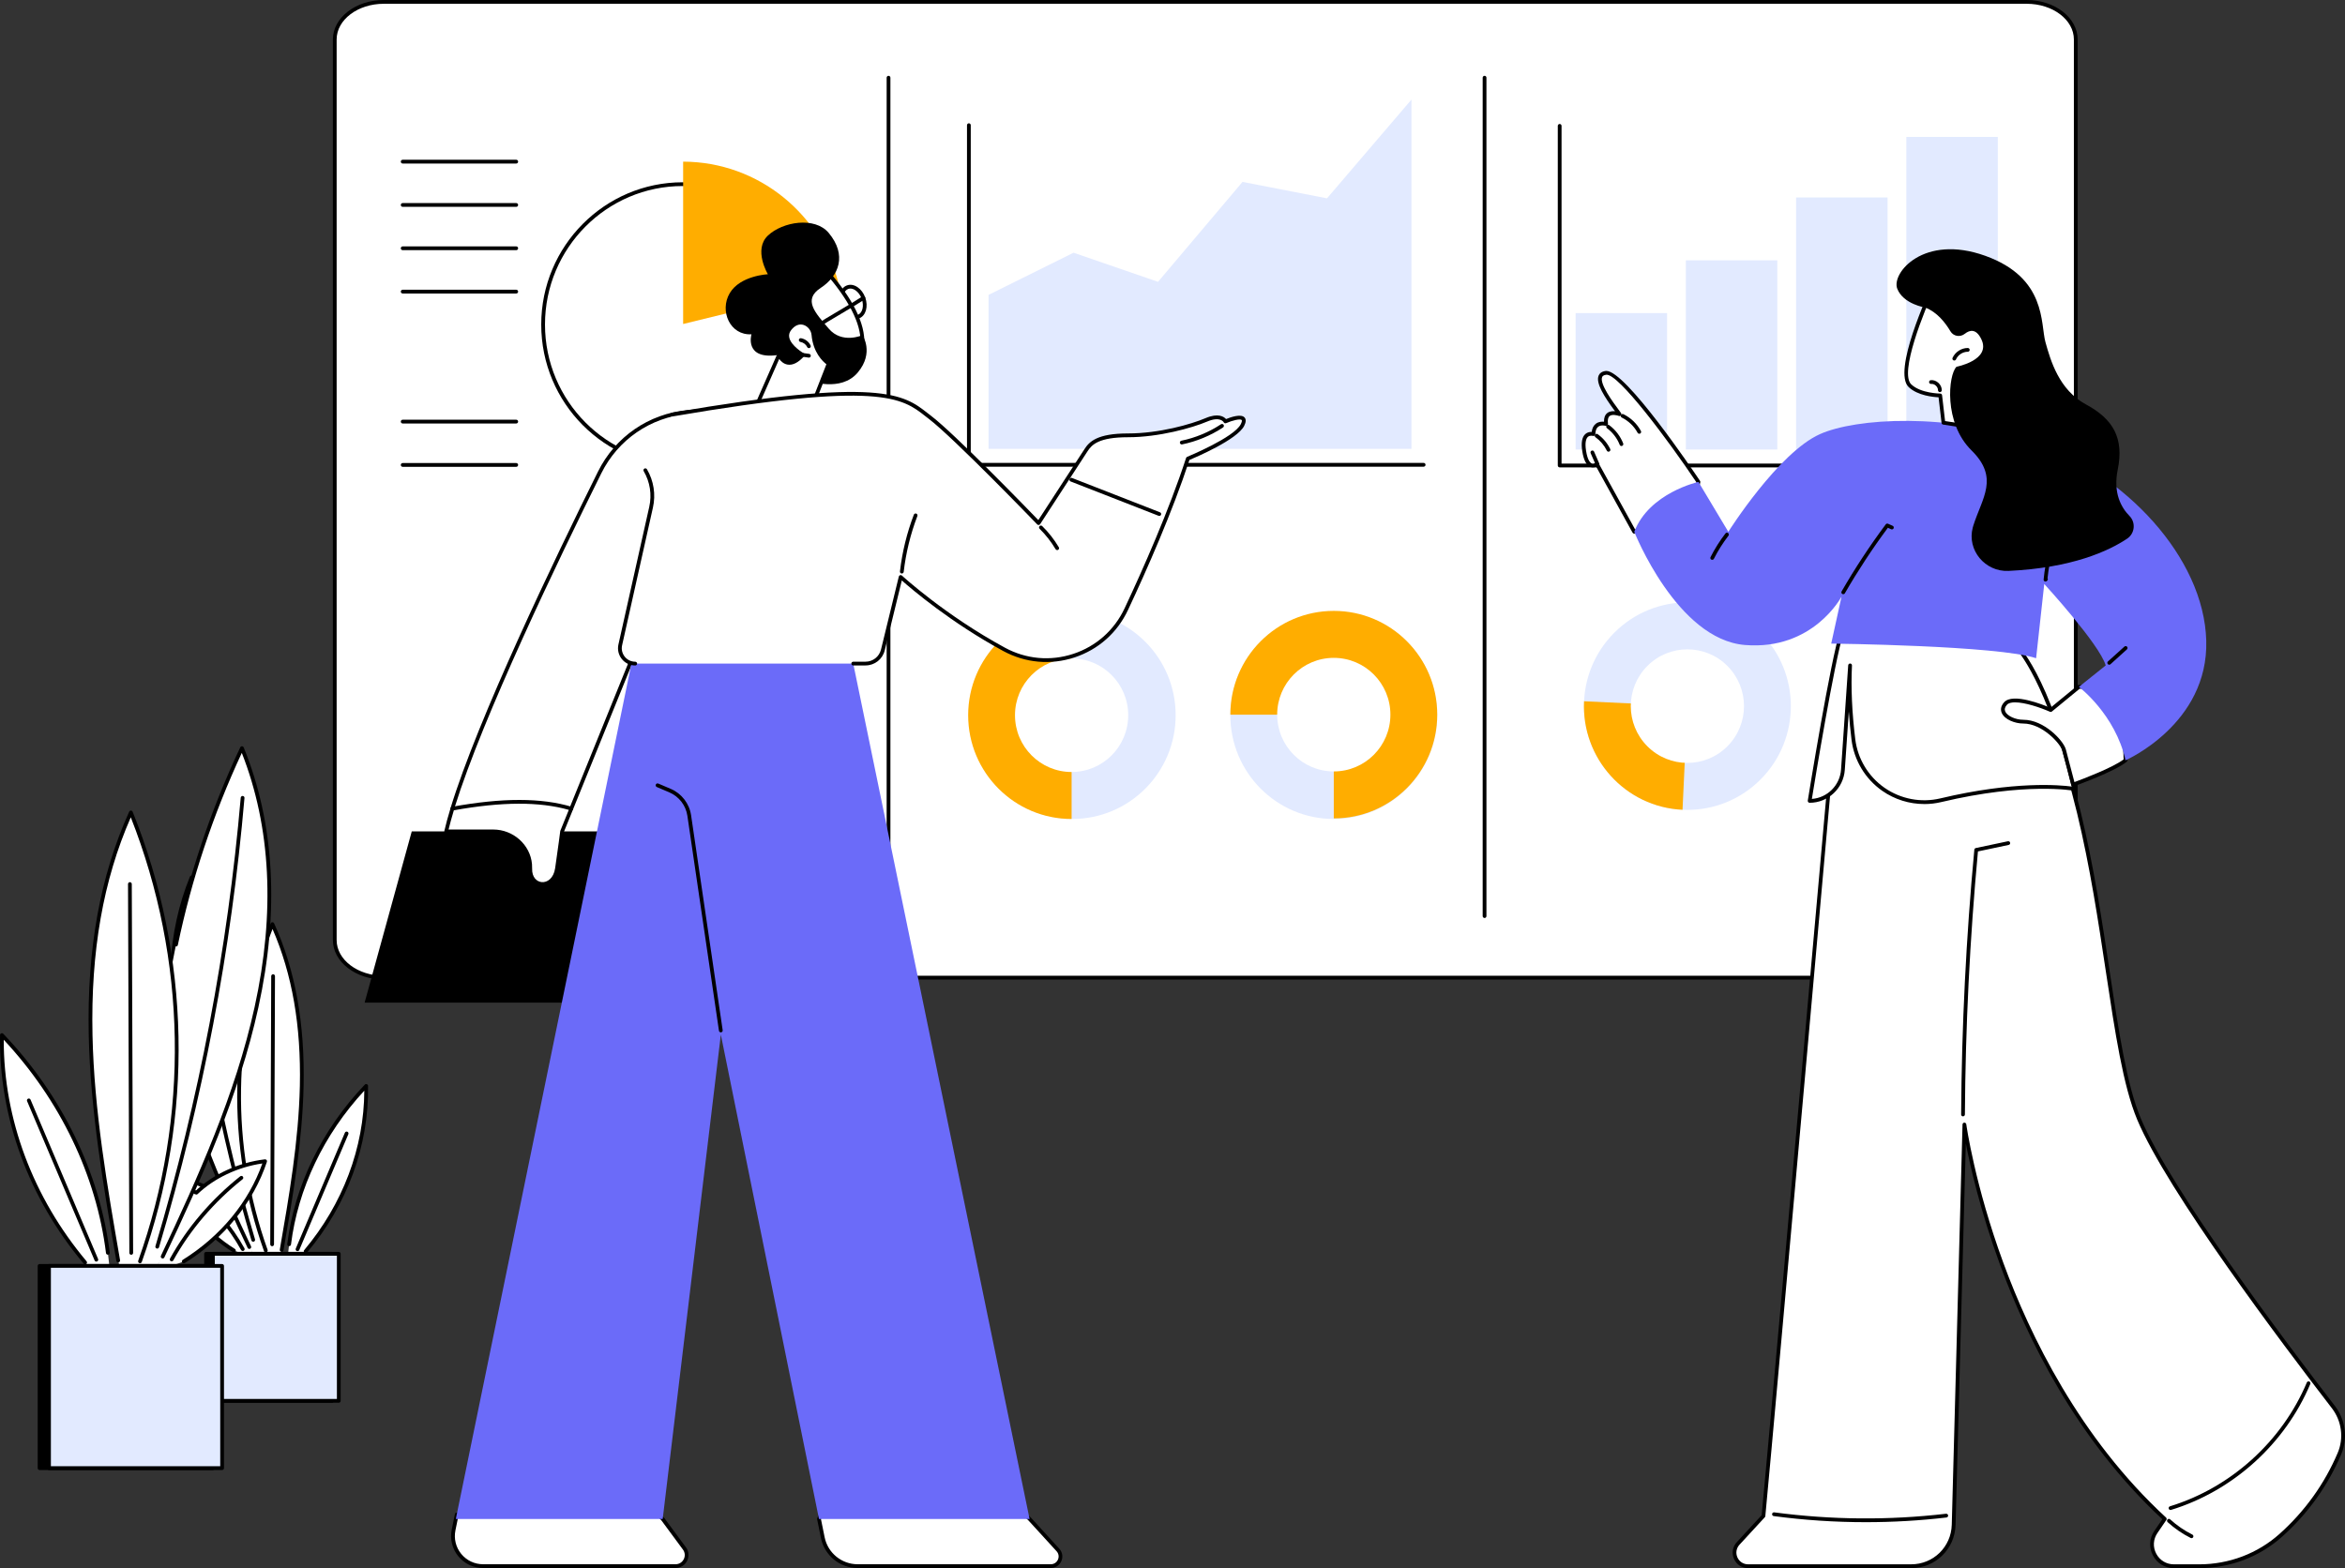 <svg xmlns="http://www.w3.org/2000/svg" width="456" height="305" viewBox="0 0 456 305" fill="none"><rect x="0" y="0" width="456" height="305" fill="#333333" stroke="none"/><g clip-path="url(#clip0_2354_784)"><path d="M74.637 190.153C69.368 190.153 65.098 186.881 65.098 182.842V7.677C65.098 3.639 69.368 0.367 74.637 0.367H394.109C399.378 0.367 403.648 3.639 403.648 7.677V181.859C403.648 186.441 398.803 190.153 392.826 190.153H74.637Z" fill="white"></path><path d="M392.824 190.52H74.635C69.173 190.52 64.731 187.075 64.731 182.842V7.677C64.731 3.444 69.173 0 74.635 0H394.107C399.57 0 404.012 3.444 404.012 7.677V181.859C404.012 186.635 398.992 190.52 392.824 190.52ZM74.635 0.734C69.575 0.734 65.462 3.848 65.462 7.677V182.842C65.462 186.672 69.579 189.786 74.635 189.786H392.824C398.59 189.786 403.281 186.232 403.281 181.859V7.677C403.281 3.848 399.164 0.734 394.107 0.734H74.635Z" fill="black"></path><path d="M288.682 178.543C288.481 178.543 288.316 178.378 288.316 178.176V15.109C288.316 14.907 288.481 14.742 288.682 14.742C288.883 14.742 289.048 14.907 289.048 15.109V178.18C289.048 178.382 288.883 178.547 288.682 178.547V178.543Z" fill="black"></path><path d="M172.78 178.543C172.579 178.543 172.414 178.378 172.414 178.176V15.109C172.414 14.907 172.579 14.742 172.78 14.742C172.981 14.742 173.145 14.907 173.145 15.109V178.18C173.145 178.382 172.981 178.547 172.78 178.547V178.543Z" fill="black"></path><path d="M132.757 90.425C147.75 90.425 159.905 78.2 159.905 63.12C159.905 48.04 147.75 35.815 132.757 35.815C117.764 35.815 105.609 48.04 105.609 63.12C105.609 78.2 117.764 90.425 132.757 90.425Z" fill="white"></path><path d="M132.759 90.796C117.586 90.796 105.246 78.383 105.246 63.124C105.246 47.865 117.59 35.452 132.759 35.452C147.929 35.452 160.273 47.865 160.273 63.124C160.273 78.383 147.929 90.796 132.759 90.796ZM132.759 36.182C117.992 36.182 105.977 48.268 105.977 63.12C105.977 77.972 117.992 90.058 132.759 90.058C147.527 90.058 159.541 77.972 159.541 63.12C159.541 48.268 147.527 36.182 132.759 36.182Z" fill="black"></path><path d="M163.176 55.63C159.929 41.787 147.582 31.479 132.84 31.439V63.017C132.84 63.017 158.119 56.807 163.176 55.634V55.63Z" fill="#FFAD00"></path><path d="M100.387 31.806H78.303C78.102 31.806 77.938 31.641 77.938 31.439C77.938 31.237 78.102 31.072 78.303 31.072H100.387C100.588 31.072 100.752 31.237 100.752 31.439C100.752 31.641 100.588 31.806 100.387 31.806Z" fill="black"></path><path d="M100.387 40.231H78.303C78.102 40.231 77.938 40.066 77.938 39.865C77.938 39.663 78.102 39.498 78.303 39.498H100.387C100.588 39.498 100.752 39.663 100.752 39.865C100.752 40.066 100.588 40.231 100.387 40.231Z" fill="black"></path><path d="M100.387 48.657H78.303C78.102 48.657 77.938 48.492 77.938 48.29C77.938 48.088 78.102 47.923 78.303 47.923H100.387C100.588 47.923 100.752 48.088 100.752 48.29C100.752 48.492 100.588 48.657 100.387 48.657Z" fill="black"></path><path d="M100.387 57.086H78.303C78.102 57.086 77.938 56.921 77.938 56.719C77.938 56.518 78.102 56.353 78.303 56.353H100.387C100.588 56.353 100.752 56.518 100.752 56.719C100.752 56.921 100.588 57.086 100.387 57.086Z" fill="black"></path><path d="M100.387 82.367H78.303C78.102 82.367 77.938 82.201 77.938 82C77.938 81.798 78.102 81.633 78.303 81.633H100.387C100.588 81.633 100.752 81.798 100.752 82C100.752 82.201 100.588 82.367 100.387 82.367Z" fill="black"></path><path d="M100.387 90.796H78.303C78.102 90.796 77.938 90.631 77.938 90.429C77.938 90.227 78.102 90.062 78.303 90.062H100.387C100.588 90.062 100.752 90.227 100.752 90.429C100.752 90.631 100.588 90.796 100.387 90.796Z" fill="black"></path><path d="M342.35 151.609C350.206 143.728 350.206 130.949 342.35 123.068C334.494 115.186 321.756 115.186 313.9 123.068C306.044 130.949 306.044 143.728 313.9 151.609C321.756 159.491 334.494 159.491 342.35 151.609Z" fill="#E2EAFF"></path><path d="M308.027 136.394C307.504 147.526 316.078 156.979 327.178 157.5L328.121 137.34L308.027 136.394Z" fill="#FFAD00"></path><path d="M335.908 145.148C340.207 140.835 340.207 133.842 335.908 129.529C331.609 125.216 324.638 125.216 320.339 129.529C316.04 133.842 316.04 140.835 320.339 145.148C324.638 149.461 331.609 149.461 335.908 145.148Z" fill="white"></path><path d="M259.363 159.29C270.473 159.29 279.479 150.254 279.479 139.108C279.479 127.962 270.473 118.926 259.363 118.926C248.253 118.926 239.246 127.962 239.246 139.108C239.246 150.254 248.253 159.29 259.363 159.29Z" fill="#E2EAFF"></path><path d="M279.48 138.998C279.48 150.145 270.474 159.18 259.363 159.18V138.998H239.25C239.25 127.851 248.252 118.816 259.363 118.816C270.474 118.816 279.48 127.854 279.48 138.998Z" fill="#FFAD00"></path><path d="M259.364 150.042C265.445 150.042 270.373 145.098 270.373 138.998C270.373 132.898 265.445 127.953 259.364 127.953C253.284 127.953 248.355 132.898 248.355 138.998C248.355 145.098 253.284 150.042 259.364 150.042Z" fill="white"></path><path d="M208.496 159.29C219.606 159.29 228.612 150.254 228.612 139.108C228.612 127.962 219.606 118.926 208.496 118.926C197.385 118.926 188.379 127.962 188.379 139.108C188.379 150.254 197.385 159.29 208.496 159.29Z" fill="#E2EAFF"></path><path d="M208.382 118.926V159.29C197.271 159.29 188.266 150.251 188.266 139.108C188.266 127.964 197.275 118.926 208.382 118.926Z" fill="#FFAD00"></path><path d="M208.38 150.152C214.46 150.152 219.389 145.208 219.389 139.108C219.389 133.008 214.46 128.063 208.38 128.063C202.3 128.063 197.371 133.008 197.371 139.108C197.371 145.208 202.3 150.152 208.38 150.152Z" fill="white"></path><path d="M192.23 87.296V57.354L208.757 49.152L225.184 54.816L241.615 35.379L258.043 38.577L274.47 19.364V87.296H192.23Z" fill="#E2EAFF"></path><path d="M276.838 90.77H188.405C188.204 90.77 188.039 90.605 188.039 90.403V24.349C188.039 24.147 188.204 23.982 188.405 23.982C188.606 23.982 188.77 24.147 188.77 24.349V90.033H276.838C277.039 90.033 277.204 90.198 277.204 90.4C277.204 90.601 277.039 90.766 276.838 90.766V90.77Z" fill="black"></path><path d="M391.721 90.902H303.287C303.086 90.902 302.922 90.737 302.922 90.535V24.481C302.922 24.279 303.086 24.114 303.287 24.114C303.489 24.114 303.653 24.279 303.653 24.481V90.165H391.721C391.922 90.165 392.087 90.33 392.087 90.532C392.087 90.733 391.922 90.898 391.721 90.898V90.902Z" fill="black"></path><path d="M324.174 60.897H306.387V87.428H324.174V60.897Z" fill="#E2EAFF"></path><path d="M345.612 50.634H327.824V87.428H345.612V50.634Z" fill="#E2EAFF"></path><path d="M367.049 38.408H349.262V87.428H367.049V38.408Z" fill="#E2EAFF"></path><path d="M388.487 26.634H370.699V87.428H388.487V26.634Z" fill="#E2EAFF"></path><path d="M45.491 243.23C39.992 239.8 35.868 234.72 33.992 229.056C37.692 229.5 41.199 231.103 43.718 233.509L44.709 234.375L49.25 243.864H47.209L45.495 243.226L45.491 243.23Z" fill="white"></path><path d="M45.49 243.597C45.424 243.597 45.358 243.578 45.296 243.542C39.695 240.05 35.556 234.947 33.64 229.174C33.6 229.056 33.625 228.924 33.702 228.825C33.783 228.726 33.903 228.678 34.028 228.693C37.782 229.144 41.402 230.802 43.962 233.245C44.108 233.385 44.115 233.616 43.976 233.762C43.837 233.909 43.607 233.913 43.461 233.773C41.146 231.562 37.918 230.025 34.528 229.496C36.466 234.878 40.408 239.624 45.68 242.914C45.852 243.021 45.903 243.248 45.797 243.42C45.727 243.53 45.607 243.593 45.486 243.593L45.49 243.597Z" fill="black"></path><path d="M47.207 243.321C47.079 243.321 46.955 243.252 46.885 243.131C44.523 238.85 41.145 234.892 37.119 231.69C36.962 231.565 36.933 231.334 37.061 231.176C37.185 231.019 37.415 230.989 37.576 231.118C41.678 234.379 45.123 238.414 47.529 242.779C47.627 242.955 47.561 243.178 47.386 243.277C47.331 243.307 47.269 243.325 47.21 243.325L47.207 243.321Z" fill="black"></path><path d="M37.269 170.642C41.48 179.585 44.61 188.917 46.592 198.432L47.17 201.381L46.852 204.488C46.519 208.222 46.362 212.513 46.588 217.249C46.797 221.584 47.29 225.513 47.897 228.957C49.276 233.927 52.032 243.868 52.032 243.868H49.243L48.479 242.547C43.067 231.099 37.883 219.479 35.217 207.316C32.552 195.152 32.519 182.318 37.269 170.65V170.642Z" fill="white"></path><path d="M48.478 242.911C48.339 242.911 48.211 242.834 48.149 242.701C42.913 231.62 37.571 219.769 34.862 207.393C31.857 193.674 32.555 181.265 36.931 170.507C36.986 170.371 37.114 170.283 37.261 170.279C37.403 170.279 37.538 170.356 37.601 170.488C41.82 179.449 44.964 188.825 46.95 198.358C46.99 198.556 46.865 198.751 46.668 198.791C46.471 198.831 46.277 198.707 46.237 198.509C44.321 189.305 41.312 180.245 37.297 171.57C33.257 182.006 32.679 194.001 35.579 207.235C38.273 219.538 43.593 231.345 48.811 242.39C48.898 242.573 48.818 242.793 48.639 242.878C48.588 242.903 48.536 242.914 48.482 242.914L48.478 242.911Z" fill="black"></path><path d="M49.241 241.513C49.084 241.513 48.938 241.41 48.89 241.253C42.722 220.48 38.656 199.099 36.806 177.7C36.788 177.498 36.938 177.322 37.139 177.304C37.344 177.285 37.516 177.436 37.534 177.637C39.38 198.985 43.435 220.319 49.588 241.044C49.647 241.238 49.537 241.443 49.343 241.498C49.311 241.509 49.274 241.513 49.237 241.513H49.241Z" fill="black"></path><path d="M56.22 242.008C57.613 230.762 62.893 219.908 71.2 211.218C71.39 222.667 67.189 234.14 59.434 243.38L59.072 243.864H56.016L56.224 242.008H56.22Z" fill="white"></path><path d="M59.431 243.747C59.346 243.747 59.262 243.718 59.197 243.659C59.043 243.527 59.021 243.296 59.153 243.142C66.666 234.192 70.798 223.217 70.842 212.135C62.977 220.623 57.928 231.213 56.586 242.052C56.56 242.254 56.381 242.397 56.176 242.371C55.975 242.346 55.833 242.162 55.858 241.961C57.255 230.681 62.608 219.673 70.937 210.962C71.039 210.855 71.196 210.819 71.335 210.874C71.474 210.929 71.566 211.061 71.566 211.207C71.756 222.773 67.547 234.28 59.712 243.611C59.639 243.696 59.537 243.743 59.431 243.743V243.747Z" fill="black"></path><path d="M57.855 243.351C57.807 243.351 57.76 243.34 57.712 243.321C57.526 243.241 57.438 243.028 57.518 242.841L67.065 220.312C67.141 220.125 67.357 220.037 67.544 220.117C67.73 220.198 67.818 220.411 67.737 220.598L58.191 243.127C58.132 243.266 57.997 243.351 57.855 243.351Z" fill="black"></path><path d="M51.684 243.219C44.353 222.663 44.81 200.06 52.971 179.743C57.468 189.691 58.898 200.533 58.668 211.226C58.437 221.918 56.602 232.53 54.766 243.101L54.595 243.861H51.882L51.684 243.215V243.219Z" fill="white"></path><path d="M51.684 243.586C51.534 243.586 51.395 243.494 51.34 243.343C43.965 222.674 44.426 200.038 52.634 179.607C52.689 179.471 52.821 179.38 52.967 179.376C53.11 179.372 53.248 179.457 53.307 179.592C57.424 188.697 59.296 199.048 59.036 211.237C58.806 221.977 56.938 232.75 55.132 243.167C55.099 243.365 54.912 243.501 54.707 243.464C54.51 243.431 54.375 243.241 54.411 243.039C56.214 232.647 58.078 221.9 58.309 211.218C58.561 199.495 56.821 189.496 52.996 180.689C45.165 200.739 44.817 222.865 52.035 243.094C52.104 243.285 52.005 243.494 51.815 243.564C51.775 243.578 51.735 243.586 51.691 243.586H51.684Z" fill="black"></path><path d="M52.916 242.386C52.715 242.386 52.551 242.221 52.551 242.019L52.741 189.859C52.741 189.658 52.905 189.492 53.106 189.492C53.308 189.492 53.472 189.658 53.472 189.859L53.282 242.019C53.282 242.221 53.117 242.386 52.916 242.386Z" fill="black"></path><path d="M40.072 272.461H64.547V243.864H40.072V272.461Z" fill="black"></path><path d="M64.548 272.827H40.073C39.872 272.827 39.707 272.662 39.707 272.461V243.864C39.707 243.663 39.872 243.497 40.073 243.497H64.548C64.749 243.497 64.913 243.663 64.913 243.864V272.461C64.913 272.662 64.749 272.827 64.548 272.827ZM40.438 272.094H64.182V244.231H40.438V272.094Z" fill="black"></path><path d="M41.4 272.461H65.875V243.864H41.4V272.461Z" fill="#E2EAFF"></path><path d="M65.88 272.827H41.405C41.204 272.827 41.039 272.662 41.039 272.461V243.864C41.039 243.663 41.204 243.497 41.405 243.497H65.88C66.081 243.497 66.245 243.663 66.245 243.864V272.461C66.245 272.662 66.081 272.827 65.88 272.827ZM41.77 272.094H65.514V244.231H41.77V272.094Z" fill="black"></path><path d="M35.737 245.343C43.302 240.625 48.969 233.641 51.554 225.85C46.464 226.459 41.645 228.667 38.179 231.976L36.819 233.168L30.574 246.219H33.379L35.737 245.343Z" fill="white"></path><path d="M35.737 245.709C35.616 245.709 35.496 245.647 35.426 245.537C35.32 245.365 35.371 245.137 35.543 245.031C42.892 240.449 48.369 233.81 51.017 226.291C46.245 226.984 41.686 229.133 38.432 232.24C38.285 232.38 38.055 232.376 37.916 232.229C37.777 232.082 37.781 231.851 37.931 231.712C41.43 228.37 46.38 226.103 51.514 225.487C51.638 225.473 51.762 225.524 51.839 225.619C51.92 225.718 51.941 225.847 51.901 225.968C49.276 233.88 43.605 240.871 35.931 245.654C35.869 245.691 35.803 245.709 35.737 245.709Z" fill="black"></path><path d="M33.38 245.332C33.321 245.332 33.259 245.317 33.204 245.284C33.029 245.185 32.963 244.961 33.062 244.785C36.363 238.795 41.087 233.264 46.714 228.789C46.871 228.664 47.102 228.689 47.23 228.847C47.354 229.005 47.328 229.236 47.171 229.361C41.617 233.777 36.959 239.231 33.702 245.137C33.636 245.258 33.511 245.328 33.38 245.328V245.332Z" fill="black"></path><path d="M47.045 145.512C41.253 157.815 36.946 170.646 34.222 183.73L33.429 187.787L33.864 192.06C34.321 197.199 34.537 203.097 34.222 209.608C33.937 215.572 33.257 220.972 32.423 225.711C30.526 232.545 26.734 246.215 26.734 246.215H30.573L31.626 244.396C39.067 228.649 46.2 212.667 49.864 195.941C53.527 179.215 53.575 161.56 47.045 145.509V145.512Z" fill="white"></path><path d="M31.627 244.767C31.576 244.767 31.521 244.756 31.47 244.73C31.287 244.642 31.21 244.425 31.298 244.242C38.479 229.049 45.799 212.796 49.51 195.864C53.532 177.505 52.694 160.878 47.02 146.433C41.426 158.464 37.243 171.035 34.581 183.807C34.541 184.005 34.344 184.133 34.15 184.089C33.953 184.049 33.825 183.855 33.868 183.657C36.596 170.558 40.921 157.672 46.72 145.358C46.782 145.226 46.899 145.146 47.06 145.149C47.206 145.153 47.334 145.241 47.389 145.377C53.4 160.144 54.354 177.186 50.226 196.025C46.501 213.034 39.163 229.328 31.963 244.561C31.901 244.693 31.77 244.77 31.634 244.77L31.627 244.767Z" fill="black"></path><path d="M30.578 242.848C30.545 242.848 30.508 242.845 30.472 242.834C30.278 242.775 30.168 242.573 30.227 242.379C38.694 213.863 44.274 184.515 46.811 155.145C46.83 154.943 47.009 154.796 47.206 154.811C47.407 154.829 47.557 155.005 47.539 155.207C44.998 184.625 39.407 214.025 30.925 242.588C30.878 242.746 30.731 242.848 30.574 242.848H30.578Z" fill="black"></path><path d="M20.975 243.666C19.062 228.202 11.797 213.269 0.372 201.318C0.112 217.065 5.885 232.845 16.558 245.552L17.059 246.219H21.264L20.975 243.666Z" fill="white"></path><path d="M16.56 245.918C16.454 245.918 16.352 245.874 16.279 245.786C5.526 232.985 -0.251 217.19 0.008 201.315C0.008 201.164 0.103 201.032 0.239 200.981C0.378 200.926 0.535 200.963 0.637 201.069C12.07 213.027 19.423 228.139 21.339 243.626C21.364 243.828 21.222 244.011 21.021 244.037C20.82 244.062 20.637 243.919 20.611 243.718C18.75 228.671 11.697 213.977 0.729 202.235C0.699 217.627 6.4 232.893 16.834 245.321C16.966 245.475 16.944 245.706 16.791 245.838C16.721 245.896 16.637 245.926 16.557 245.926L16.56 245.918Z" fill="black"></path><path d="M18.734 245.376C18.591 245.376 18.456 245.291 18.398 245.152L5.268 214.168C5.188 213.981 5.275 213.764 5.462 213.687C5.648 213.606 5.86 213.694 5.941 213.881L19.07 244.866C19.151 245.053 19.063 245.269 18.877 245.346C18.829 245.365 18.782 245.376 18.734 245.376Z" fill="black"></path><path d="M27.219 245.328C37.303 217.058 36.674 185.967 25.449 158.028C19.263 171.71 17.299 186.624 17.614 201.329C17.928 216.035 20.459 230.63 22.981 245.17L23.219 246.216H26.948L27.223 245.324L27.219 245.328Z" fill="white"></path><path d="M27.222 245.695C27.182 245.695 27.138 245.687 27.098 245.673C26.908 245.603 26.809 245.394 26.879 245.203C36.853 217.245 36.334 186.657 25.434 158.967C20.075 171.174 17.636 185.039 17.987 201.318C18.301 216.02 20.868 230.806 23.347 245.104C23.38 245.302 23.248 245.493 23.051 245.53C22.85 245.566 22.663 245.431 22.627 245.232C20.14 230.909 17.574 216.093 17.256 201.337C16.897 184.592 19.468 170.378 25.12 157.874C25.179 157.742 25.31 157.657 25.453 157.657C25.453 157.657 25.456 157.657 25.46 157.657C25.606 157.657 25.738 157.749 25.793 157.888C37.069 185.956 37.698 217.054 27.57 245.449C27.515 245.599 27.376 245.691 27.226 245.691L27.222 245.695Z" fill="black"></path><path d="M25.52 244.048C25.319 244.048 25.154 243.883 25.154 243.681L24.895 171.944C24.895 171.743 25.055 171.578 25.26 171.578C25.461 171.578 25.626 171.743 25.626 171.944L25.885 243.681C25.885 243.883 25.724 244.048 25.52 244.048Z" fill="black"></path><path d="M7.7 285.545H41.359L41.359 246.216H7.7L7.7 285.545Z" fill="black"></path><path d="M41.361 285.915H7.698C7.497 285.915 7.332 285.75 7.332 285.548V246.219C7.332 246.017 7.497 245.852 7.698 245.852H41.357C41.558 245.852 41.723 246.017 41.723 246.219V285.548C41.723 285.75 41.558 285.915 41.357 285.915H41.361ZM8.063 285.181H40.992V246.586H8.063V285.181Z" fill="black"></path><path d="M9.528 285.545H43.188L43.188 246.216H9.528L9.528 285.545Z" fill="#E2EAFF"></path><path d="M43.189 285.915H9.53C9.329 285.915 9.164 285.75 9.164 285.548V246.219C9.164 246.017 9.329 245.852 9.53 245.852H43.189C43.39 245.852 43.555 246.017 43.555 246.219V285.548C43.555 285.75 43.39 285.915 43.189 285.915ZM9.895 285.181H42.824V246.586H9.895V285.181Z" fill="black"></path><path d="M377.766 127.418L358 126.787C358 126.787 345.035 272.56 342.918 294.854L337.993 300.199C336.436 301.889 337.631 304.633 339.927 304.633H371.642C376.12 304.633 379.78 301.057 379.901 296.567L381.992 218.727C381.992 218.727 388.329 265.385 420.953 295.437L419.22 297.976C417.293 300.8 419.308 304.637 422.719 304.637H427.648C433.505 304.637 439.18 302.509 443.545 298.592C447.454 295.085 451.86 289.917 454.92 282.724C456.2 279.72 455.721 276.25 453.724 273.667C445.293 262.74 421.809 231.701 415.93 217.641C408.727 200.42 409.656 156.366 393.034 128.481L377.762 127.421L377.766 127.418Z" fill="white"></path><path d="M427.654 305H422.725C420.985 305 419.46 304.079 418.649 302.531C417.837 300.987 417.939 299.204 418.923 297.763L420.477 295.485C403.713 279.943 394.057 259.978 388.901 245.933C385.139 235.692 383.165 227.028 382.265 222.395L380.273 296.571C380.145 301.295 376.357 304.996 371.648 304.996H339.93C338.719 304.996 337.666 304.307 337.184 303.195C336.697 302.084 336.91 300.84 337.729 299.949L342.569 294.696C344.697 272.251 357.509 128.21 357.64 126.754C357.659 126.563 357.816 126.42 358.006 126.42C358.01 126.42 358.013 126.42 358.017 126.42L377.783 127.051C377.783 127.051 377.79 127.051 377.797 127.051L393.07 128.111C393.19 128.118 393.296 128.184 393.358 128.287C403.724 145.677 407.325 169.597 410.221 188.818C412.016 200.728 413.566 211.017 416.276 217.495C422.053 231.308 444.597 261.218 454.023 273.436C456.111 276.143 456.586 279.756 455.262 282.863C452.655 288.993 448.794 294.374 443.793 298.86C439.38 302.818 433.647 304.996 427.654 304.996V305ZM381.995 218.357C382.178 218.357 382.331 218.492 382.357 218.672C382.371 218.789 384.002 230.487 389.589 245.698C394.74 259.725 404.408 279.69 421.201 295.159C421.336 295.283 421.358 295.485 421.256 295.635L419.522 298.174C418.696 299.384 418.608 300.884 419.292 302.183C419.976 303.481 421.256 304.259 422.722 304.259H427.65C433.467 304.259 439.025 302.146 443.303 298.309C448.224 293.897 452.019 288.6 454.586 282.57C455.803 279.709 455.365 276.378 453.438 273.88C443.997 261.64 421.405 231.668 415.596 217.773C412.85 211.211 411.296 200.882 409.493 188.924C406.616 169.828 403.036 146.077 392.821 128.823L377.746 127.777L358.331 127.157C357.626 135.099 345.323 273.367 343.279 294.883C343.271 294.964 343.238 295.038 343.184 295.096L338.259 300.441C337.637 301.116 337.48 302.055 337.846 302.895C338.211 303.735 339.008 304.255 339.922 304.255H371.64C375.951 304.255 379.421 300.87 379.534 296.545L381.625 218.705C381.629 218.514 381.783 218.36 381.973 218.349C381.98 218.349 381.987 218.349 381.995 218.349V218.357Z" fill="black"></path><path d="M381.717 217.131C381.516 217.131 381.352 216.966 381.356 216.761C381.462 199.638 382.324 182.31 383.922 165.265C383.937 165.103 384.054 164.975 384.211 164.942L390.452 163.622C390.65 163.581 390.843 163.706 390.884 163.904C390.924 164.102 390.8 164.297 390.602 164.337L384.624 165.599C383.048 182.538 382.193 199.748 382.087 216.761C382.087 216.963 381.922 217.124 381.721 217.124L381.717 217.131Z" fill="black"></path><path d="M422.074 293.691C421.917 293.691 421.774 293.589 421.723 293.431C421.664 293.236 421.774 293.031 421.964 292.972C433.807 289.341 443.755 280.34 448.578 268.895C448.655 268.708 448.87 268.62 449.057 268.701C449.243 268.781 449.331 268.994 449.251 269.181C444.344 280.824 434.224 289.979 422.176 293.673C422.14 293.684 422.103 293.688 422.07 293.688L422.074 293.691Z" fill="black"></path><path d="M426.158 299.171C426.103 299.171 426.048 299.16 425.993 299.131C424.366 298.317 422.86 297.279 421.511 296.054C421.361 295.918 421.35 295.687 421.485 295.536C421.621 295.386 421.851 295.375 422.001 295.511C423.299 296.692 424.75 297.69 426.319 298.475C426.498 298.566 426.571 298.786 426.483 298.966C426.417 299.094 426.29 299.168 426.154 299.168L426.158 299.171Z" fill="black"></path><path d="M362.812 296.061C356.831 296.061 350.849 295.665 344.911 294.876C344.71 294.85 344.571 294.663 344.597 294.465C344.622 294.264 344.809 294.124 345.006 294.15C356.081 295.624 367.32 295.716 378.417 294.421C378.618 294.399 378.801 294.542 378.823 294.744C378.845 294.946 378.702 295.129 378.501 295.151C373.291 295.76 368.048 296.061 362.809 296.061H362.812Z" fill="black"></path><path d="M391.685 125.177C391.685 125.177 398.237 131.284 403.319 153.428C403.319 153.428 394.146 151.656 377.411 155.636C369.357 157.551 361.412 152.06 360.399 143.818C359.843 139.302 359.51 134.292 359.755 129.417L358.362 149.705C358.128 153.12 355.298 155.768 351.891 155.768C351.891 155.768 356.315 128.298 358.183 122.8L391.682 125.18L391.685 125.177Z" fill="white"></path><path d="M374.196 156.384C371.301 156.384 368.441 155.504 366.025 153.821C362.712 151.51 360.529 147.882 360.039 143.865C359.809 141.984 359.634 140.157 359.513 138.385L358.734 149.734C358.489 153.325 355.484 156.139 351.897 156.139C351.791 156.139 351.688 156.091 351.619 156.01C351.55 155.93 351.52 155.82 351.535 155.713C351.718 154.591 355.985 128.148 357.842 122.682C357.897 122.525 358.047 122.426 358.215 122.437L391.713 124.817C391.798 124.824 391.874 124.857 391.936 124.912C392.207 125.166 398.627 131.35 403.68 153.351C403.71 153.472 403.673 153.597 403.589 153.688C403.501 153.776 403.377 153.817 403.256 153.795C403.165 153.776 393.947 152.089 377.502 155.999C376.412 156.26 375.301 156.388 374.2 156.388L374.196 156.384ZM359.761 129.05C359.761 129.05 359.776 129.05 359.783 129.05C359.985 129.061 360.138 129.233 360.127 129.435C359.911 133.727 360.127 138.55 360.767 143.774C361.235 147.581 363.304 151.022 366.445 153.215C369.608 155.423 373.575 156.175 377.333 155.28C391.688 151.865 400.62 152.687 402.847 152.984C398.192 133.034 392.309 126.35 391.527 125.532L358.449 123.185C356.698 128.738 352.899 151.891 352.328 155.387C355.337 155.174 357.794 152.742 358.003 149.683L359.396 129.395C359.41 129.2 359.571 129.054 359.761 129.054V129.05Z" fill="black"></path><path d="M412.707 133.595H404.254L398.77 138.099C398.77 138.099 391.673 134.952 389.991 136.826C388.309 138.701 391.092 140.359 393.432 140.359C397.326 140.359 400.927 144.335 401.355 145.842L403.124 152.595C403.124 152.595 411.033 149.76 413.322 147.871L412.704 133.591L412.707 133.595Z" fill="white"></path><path d="M403.128 152.966C403.07 152.966 403.011 152.951 402.957 152.922C402.865 152.874 402.799 152.79 402.774 152.691L401.004 145.938C400.624 144.603 397.132 140.725 393.432 140.725C391.827 140.725 389.831 139.963 389.264 138.686C389.048 138.198 388.949 137.439 389.721 136.581C391.414 134.692 397.355 137.09 398.712 137.67L404.024 133.305C404.09 133.25 404.17 133.221 404.254 133.221H412.708C412.905 133.221 413.066 133.375 413.073 133.573L413.691 147.853C413.695 147.966 413.647 148.08 413.56 148.15C411.249 150.057 403.582 152.819 403.256 152.937C403.216 152.951 403.176 152.959 403.132 152.959L403.128 152.966ZM391.834 136.603C391.125 136.603 390.562 136.742 390.266 137.072C389.853 137.531 389.746 137.96 389.933 138.389C390.321 139.258 391.922 139.992 393.436 139.992C397.501 139.992 401.227 144.038 401.713 145.743L403.384 152.115C404.938 151.543 410.88 149.294 412.956 147.702L412.364 133.962H404.393L399.008 138.385C398.902 138.473 398.755 138.492 398.628 138.437C396.701 137.582 393.735 136.606 391.838 136.606L391.834 136.603Z" fill="black"></path><path d="M329.167 99.019L330.272 93.727C330.272 93.727 315.767 72.092 312.29 72.514C308.809 72.94 314.052 79.278 314.926 80.551C314.926 80.551 311.903 79.381 312.319 82.462C312.319 82.462 309.928 81.732 309.855 84.424C309.855 84.424 307.416 83.658 308.056 87.722C308.696 91.786 310.535 90.253 310.535 90.253L317.796 103.429L329.175 99.019H329.167Z" fill="white"></path><path d="M317.789 103.799C317.661 103.799 317.537 103.729 317.467 103.608L310.385 90.763C310.107 90.887 309.705 90.987 309.27 90.821C308.488 90.524 307.958 89.505 307.687 87.784C307.427 86.119 307.632 84.978 308.301 84.402C308.703 84.054 309.179 83.995 309.515 84.01C309.607 83.272 309.892 82.726 310.363 82.385C310.875 82.014 311.489 81.985 311.91 82.022C311.888 81.255 312.1 80.69 312.542 80.338C312.981 79.99 313.559 79.938 314.053 79.986C312.016 77.239 310.243 74.506 310.868 73.042C311.018 72.694 311.376 72.257 312.239 72.151C312.279 72.147 312.319 72.144 312.363 72.144C316.129 72.144 329.091 91.313 330.571 93.521C330.626 93.602 330.645 93.704 330.626 93.8L329.522 99.093C329.497 99.214 329.412 99.317 329.295 99.361L317.917 103.773C317.873 103.792 317.829 103.799 317.786 103.799H317.789ZM310.528 89.89C310.55 89.89 310.572 89.89 310.597 89.897C310.703 89.919 310.798 89.985 310.85 90.081L317.957 102.974L328.853 98.752L329.884 93.807C324.312 85.51 314.689 72.598 312.338 72.885C311.709 72.962 311.588 73.244 311.548 73.336C310.992 74.634 313.702 78.28 314.722 79.652C314.941 79.949 315.12 80.188 315.23 80.349C315.321 80.481 315.314 80.657 315.215 80.782C315.116 80.907 314.945 80.954 314.798 80.899C314.466 80.771 313.493 80.529 313.003 80.918C312.689 81.167 312.583 81.673 312.685 82.418C312.703 82.543 312.656 82.667 312.561 82.748C312.466 82.829 312.338 82.854 312.217 82.821C312.21 82.821 311.365 82.572 310.795 82.986C310.436 83.247 310.243 83.738 310.224 84.443C310.224 84.556 310.166 84.663 310.071 84.732C309.979 84.798 309.859 84.817 309.749 84.784C309.749 84.784 309.179 84.619 308.784 84.963C308.466 85.242 308.148 85.936 308.418 87.674C308.714 89.563 309.248 90.029 309.537 90.139C309.917 90.282 310.298 89.981 310.301 89.981C310.367 89.926 310.451 89.897 310.535 89.897L310.528 89.89Z" fill="black"></path><path d="M318.766 84.366C318.634 84.366 318.51 84.296 318.444 84.175C317.757 82.902 316.663 81.853 315.365 81.218C315.183 81.13 315.109 80.91 315.197 80.727C315.285 80.543 315.504 80.47 315.687 80.558C317.12 81.259 318.327 82.418 319.087 83.826C319.182 84.006 319.117 84.226 318.941 84.325C318.886 84.355 318.828 84.369 318.766 84.369V84.366Z" fill="black"></path><path d="M315.3 86.75C315.153 86.75 315.015 86.662 314.96 86.515C314.462 85.242 313.585 84.094 312.488 83.284C312.327 83.162 312.291 82.935 312.411 82.77C312.532 82.609 312.759 82.572 312.923 82.693C314.13 83.584 315.095 84.846 315.64 86.247C315.713 86.434 315.621 86.647 315.431 86.724C315.387 86.743 315.344 86.75 315.296 86.75H315.3Z" fill="black"></path><path d="M312.788 87.854C312.652 87.854 312.525 87.777 312.459 87.648C311.951 86.614 311.19 85.712 310.254 85.04C310.089 84.923 310.053 84.692 310.17 84.527C310.287 84.362 310.517 84.325 310.678 84.443C311.713 85.184 312.554 86.178 313.113 87.326C313.201 87.509 313.128 87.726 312.945 87.817C312.894 87.843 312.839 87.854 312.784 87.854H312.788Z" fill="black"></path><path d="M310.654 90.667C310.512 90.667 310.38 90.587 310.318 90.447L309.312 88.14C309.232 87.953 309.312 87.737 309.499 87.656C309.685 87.575 309.901 87.656 309.981 87.847L310.987 90.154C311.067 90.341 310.987 90.557 310.8 90.638C310.753 90.66 310.702 90.667 310.654 90.667Z" fill="black"></path><path d="M330.272 93.727C330.272 93.727 320.707 95.836 317.793 103.432C317.793 103.432 326.078 124.384 339.339 125.452C352.6 126.519 358.096 116.043 358.096 116.043L356.092 125.18C356.092 125.18 388.516 125.54 395.934 128.023L397.517 113.585C397.517 113.585 408.219 125.243 409.47 129.421L404.256 133.598C404.256 133.598 411.309 138.902 413.323 147.878C413.323 147.878 429.473 140.828 429.02 124.59C428.566 108.351 413.141 92.124 395.934 86.119C378.724 80.114 360.856 81.336 353.913 84.432C345.771 88.067 336.082 103.432 336.082 103.432L330.272 93.727Z" fill="#6B6BF9"></path><path d="M332.951 108.887C332.896 108.887 332.837 108.876 332.786 108.846C332.607 108.755 332.534 108.535 332.625 108.355C333.444 106.733 334.424 105.182 335.532 103.744C335.656 103.583 335.887 103.553 336.044 103.678C336.205 103.803 336.234 104.034 336.11 104.192C335.031 105.593 334.077 107.104 333.276 108.685C333.21 108.813 333.082 108.887 332.951 108.887Z" fill="black"></path><path d="M397.758 113.112C397.703 113.112 397.648 113.101 397.601 113.076C397.462 113.01 397.382 112.863 397.396 112.709C397.579 110.827 397.904 108.942 398.361 107.108C398.409 106.91 398.61 106.792 398.804 106.84C399.001 106.888 399.118 107.089 399.071 107.284C398.647 108.978 398.34 110.717 398.157 112.459C398.248 112.602 398.23 112.797 398.106 112.918L398.014 113.006C397.945 113.072 397.853 113.109 397.758 113.109V113.112Z" fill="black"></path><path d="M410.15 129.288C410.052 129.288 409.949 129.248 409.88 129.167C409.744 129.017 409.755 128.786 409.905 128.65L413.105 125.76C413.254 125.624 413.485 125.635 413.62 125.785C413.755 125.936 413.744 126.167 413.594 126.303L410.395 129.193C410.326 129.255 410.238 129.288 410.15 129.288Z" fill="black"></path><path d="M358.431 115.574C358.369 115.574 358.307 115.559 358.248 115.526C358.073 115.423 358.014 115.199 358.117 115.023C360.709 110.526 363.597 106.139 366.698 101.983C366.8 101.848 366.983 101.8 367.137 101.866L368.04 102.266C368.223 102.346 368.307 102.563 368.226 102.75C368.146 102.933 367.93 103.021 367.744 102.937L367.107 102.655C364.087 106.719 361.276 111.003 358.746 115.39C358.68 115.508 358.556 115.574 358.428 115.574H358.431Z" fill="black"></path><path d="M376.099 55.41C376.099 55.41 368.293 72.085 371.411 75.027C373.408 76.908 377.291 76.908 377.291 76.908L377.909 82.216L386.859 83.588C386.859 83.588 394.453 58.84 376.099 55.406V55.41Z" fill="white"></path><path d="M386.865 83.958C386.847 83.958 386.828 83.959 386.81 83.955L377.856 82.583C377.691 82.557 377.567 82.425 377.549 82.264L376.967 77.272C375.962 77.228 372.92 76.952 371.165 75.298C367.944 72.265 374.96 56.991 375.772 55.26C375.841 55.109 376.006 55.025 376.17 55.054C380.7 55.901 384.068 58.106 386.177 61.605C391.3 70.097 387.384 83.151 387.216 83.702C387.168 83.856 387.026 83.962 386.865 83.962V83.958ZM378.24 81.897L386.598 83.181C387.157 81.156 390.079 69.495 385.545 61.983C383.589 58.74 380.481 56.672 376.306 55.828C374.105 60.589 369.304 72.543 371.659 74.763C373.527 76.523 377.249 76.545 377.285 76.545C377.472 76.545 377.626 76.685 377.647 76.868L378.232 81.901L378.24 81.897Z" fill="black"></path><path d="M377.218 76.263C377.017 76.263 376.852 76.094 376.856 75.892C376.856 75.573 376.706 75.251 376.439 75.005C376.172 74.759 375.836 74.638 375.521 74.671C375.32 74.693 375.141 74.543 375.123 74.341C375.104 74.139 375.251 73.959 375.452 73.941C375.975 73.89 376.516 74.08 376.936 74.466C377.357 74.851 377.594 75.375 377.591 75.9C377.591 76.101 377.426 76.263 377.225 76.263H377.218Z" fill="black"></path><path d="M380.02 70.123C379.972 70.123 379.921 70.112 379.873 70.09C379.69 70.009 379.606 69.792 379.687 69.605C380.188 68.472 381.398 67.683 382.634 67.683C382.641 67.683 382.645 67.683 382.652 67.683C382.853 67.683 383.018 67.848 383.014 68.054C383.014 68.255 382.849 68.417 382.648 68.417C382.645 68.417 382.637 68.417 382.634 68.417C381.679 68.417 380.743 69.026 380.356 69.902C380.294 70.038 380.162 70.119 380.02 70.119V70.123Z" fill="black"></path><path d="M413.647 104.76C410.06 107.159 402.953 110.464 390.558 111.04C386.035 111.249 382.459 107.02 383.611 102.625C383.648 102.493 383.684 102.357 383.728 102.222C385.45 96.786 388.807 92.953 383.359 87.586C377.911 82.22 378.862 72.877 380.456 71.333C380.456 71.333 387.26 70.038 385.275 65.959C384.266 63.883 383.033 64.154 382.068 64.921C381.169 65.636 379.86 65.424 379.275 64.437C378.288 62.768 376.675 60.699 374.386 59.819C374.386 59.819 370.101 59.17 368.931 56.147C367.761 53.125 374.061 45.455 386.046 49.754C398.035 54.053 396.755 63.006 397.753 66.561C398.748 70.115 400.379 75.823 405.618 78.654C410.857 81.486 413.073 85.121 411.804 91.361C410.883 95.883 412.485 98.722 414.093 100.355C415.351 101.631 415.132 103.762 413.644 104.76H413.647Z" fill="black"></path><path d="M146.702 84.168L145.462 80.411C145.462 80.411 141.568 79.373 133.693 80.129C126.355 80.83 119.894 85.264 116.607 91.882C108.699 107.812 93.317 139.706 87.953 157.283H111.086L136.047 95.704L146.698 84.171L146.702 84.168Z" fill="white"></path><path d="M111.092 157.65H87.959C87.842 157.65 87.732 157.595 87.666 157.5C87.597 157.408 87.575 157.287 87.611 157.173C92.913 139.79 107.852 108.7 116.287 91.716C119.647 84.949 126.144 80.481 133.665 79.762C141.515 79.01 145.402 80.015 145.563 80.056C145.683 80.089 145.778 80.177 145.815 80.294L147.055 84.05C147.095 84.178 147.066 84.318 146.974 84.413L136.367 95.898L111.432 157.419C111.377 157.558 111.242 157.646 111.092 157.646V157.65ZM88.456 156.916H110.847L135.713 95.564C135.731 95.524 135.753 95.487 135.782 95.454L146.287 84.079L145.179 80.727C144.312 80.54 140.484 79.85 133.728 80.496C126.459 81.193 120.181 85.51 116.934 92.046C108.587 108.857 93.86 139.497 88.448 156.916H88.456Z" fill="black"></path><path d="M128.868 195.009H70.902L80.069 161.707H128.868V195.009Z" fill="black"></path><path d="M86.754 161.707H95.913C99.569 161.707 102.754 164.443 103.079 168.097C103.105 168.364 103.112 168.64 103.105 168.915C102.98 172.766 107.686 173.14 108.307 168.915C108.925 164.689 109.298 161.707 109.298 161.707L111.09 157.283C104.673 155.343 96.736 155.684 87.957 157.283C87.471 158.882 87.061 160.368 86.754 161.707Z" fill="white"></path><path d="M105.508 172.311C105.431 172.311 105.355 172.311 105.278 172.3C104.005 172.187 102.671 171.075 102.74 168.9C102.748 168.643 102.74 168.386 102.718 168.13C102.415 164.733 99.428 162.074 95.918 162.074H86.759C86.649 162.074 86.543 162.022 86.474 161.934C86.404 161.846 86.379 161.733 86.404 161.623C86.704 160.32 87.114 158.824 87.615 157.173C87.655 157.041 87.764 156.946 87.9 156.92C97.669 155.141 105.292 155.145 111.201 156.931C111.3 156.96 111.38 157.03 111.424 157.125C111.468 157.217 111.471 157.327 111.431 157.423L109.654 161.802C109.603 162.206 109.238 165.078 108.667 168.97C108.327 171.299 106.832 172.315 105.504 172.315L105.508 172.311ZM87.22 161.34H95.918C99.804 161.34 103.11 164.293 103.45 168.064C103.475 168.35 103.483 168.64 103.475 168.926C103.42 170.631 104.375 171.482 105.347 171.57C106.4 171.666 107.658 170.855 107.951 168.86C108.561 164.685 108.938 161.689 108.941 161.659C108.945 161.626 108.952 161.597 108.967 161.567L110.609 157.518C104.909 155.893 97.589 155.922 88.254 157.602C87.841 158.967 87.498 160.218 87.227 161.34H87.22Z" fill="black"></path><path d="M88.2 297.568C87.454 301.204 90.222 304.608 93.918 304.608H131.362C133.128 304.608 134.141 302.59 133.092 301.167L128.865 295.445C120.81 287.265 104.24 291.307 88.814 294.568L88.197 297.568H88.2Z" fill="white"></path><path d="M131.367 304.974H93.924C92.052 304.974 90.296 304.138 89.112 302.682C87.927 301.226 87.467 299.333 87.843 297.495L88.457 294.495C88.487 294.352 88.596 294.242 88.739 294.209C89.499 294.047 90.264 293.886 91.028 293.721C105.923 290.548 121.323 287.269 129.122 295.184C129.133 295.195 129.144 295.21 129.155 295.225L133.382 300.947C133.952 301.717 134.036 302.729 133.608 303.584C133.177 304.439 132.318 304.971 131.364 304.971L131.367 304.974ZM89.13 294.876L88.564 297.642C88.231 299.267 88.637 300.932 89.682 302.22C90.728 303.503 92.275 304.241 93.924 304.241H131.367C132.055 304.241 132.651 303.874 132.961 303.258C133.272 302.641 133.21 301.941 132.8 301.387L128.592 295.683C121.068 288.072 105.876 291.311 91.185 294.44C90.498 294.586 89.81 294.733 89.126 294.876H89.13Z" fill="black"></path><path d="M200.211 295.445C189.586 284.888 162.351 286.399 159.258 295.445L159.993 299.072C160.647 302.293 163.47 304.607 166.746 304.607H204.339C205.966 304.607 206.818 302.667 205.718 301.464L200.215 295.441L200.211 295.445Z" fill="white"></path><path d="M204.342 304.974H166.749C163.312 304.974 160.321 302.524 159.637 299.146L158.902 295.518C158.888 295.456 158.895 295.386 158.913 295.327C159.941 292.323 163.509 289.968 168.957 288.688C178.887 286.359 193.392 288.153 200.47 295.184C200.474 295.188 200.478 295.192 200.481 295.195L205.984 301.218C206.591 301.882 206.744 302.81 206.382 303.635C206.02 304.461 205.234 304.974 204.335 304.974H204.342ZM159.641 295.47L160.357 298.999C160.972 302.036 163.663 304.241 166.752 304.241H204.346C204.953 304.241 205.479 303.896 205.724 303.338C205.969 302.781 205.867 302.157 205.457 301.71L199.958 295.694C193.055 288.842 178.865 287.111 169.132 289.396C163.995 290.603 160.632 292.756 159.648 295.467L159.641 295.47Z" fill="black"></path><path d="M165.652 127.781H123.049L88.637 295.445H128.866L140.172 201.238L159.257 295.445H200.211L165.652 127.781Z" fill="#6B6BF9"></path><path d="M140.169 200.79C139.99 200.79 139.833 200.658 139.807 200.478L133.665 158.666C133.369 156.649 132.023 154.903 130.151 154.11L127.72 153.076C127.533 152.995 127.446 152.782 127.526 152.595C127.606 152.408 127.818 152.324 128.005 152.401L130.436 153.435C132.539 154.33 134.052 156.293 134.385 158.56L140.528 200.372C140.557 200.574 140.418 200.757 140.22 200.79C140.202 200.79 140.184 200.794 140.166 200.794L140.169 200.79Z" fill="black"></path><path d="M166.385 62.042C165.244 62.042 164.045 61.073 163.5 59.602C163.19 58.766 163.131 57.893 163.332 57.138C163.544 56.338 164.023 55.762 164.681 55.516C165.336 55.27 166.074 55.392 166.758 55.857C167.405 56.297 167.928 56.998 168.239 57.834C168.893 59.602 168.367 61.433 167.058 61.924C166.838 62.005 166.615 62.045 166.385 62.045V62.042ZM165.361 56.125C165.211 56.125 165.069 56.151 164.934 56.202C164.506 56.364 164.188 56.76 164.038 57.325C163.873 57.934 163.928 58.652 164.184 59.346C164.7 60.732 165.873 61.58 166.802 61.231C167.731 60.883 168.067 59.474 167.551 58.087C167.295 57.394 166.864 56.818 166.345 56.463C166.016 56.239 165.679 56.125 165.361 56.125Z" fill="black"></path><path d="M160.037 51.977C160.147 52.252 168.077 60.208 167.697 66.902C167.697 66.902 160.75 69.04 155.99 60.754C151.229 52.468 160.037 51.973 160.037 51.973V51.977Z" fill="white"></path><path d="M165.681 67.504C163.162 67.504 158.895 66.553 155.67 60.941C154.135 58.267 153.809 56.077 154.702 54.423C156.084 51.859 159.857 51.621 160.018 51.61C160.157 51.602 160.288 51.676 160.354 51.793C160.394 51.844 160.541 52.013 160.698 52.189C165.813 57.989 168.288 62.944 168.061 66.924C168.054 67.078 167.952 67.21 167.806 67.254C167.78 67.261 166.954 67.504 165.685 67.504H165.681ZM159.872 52.358C159.129 52.439 156.372 52.864 155.341 54.772C154.581 56.184 154.906 58.135 156.303 60.571C160.409 67.72 166.076 66.902 167.338 66.612C167.429 62.874 165.009 58.187 160.146 52.67C160.021 52.527 159.934 52.428 159.868 52.354L159.872 52.358Z" fill="black"></path><path d="M157.375 74.066C157.375 74.066 163.517 76.347 166.786 72.466C170.055 68.586 167.707 65.185 167.707 65.185C167.707 65.185 163.751 66.986 161.141 63.905C158.53 60.824 156.058 58.304 159.605 55.986C163.155 53.664 164.742 49.6 161.141 45.293C158.453 42.084 152.19 43.103 149.32 45.822C146.45 48.543 149.32 53.341 149.32 53.341C149.32 53.341 143.938 53.58 141.901 57.02C139.869 60.461 141.942 65.262 146.128 65.02C146.128 65.02 144.614 70.1 151.47 69.022L153.92 75.441L157.371 74.062L157.375 74.066Z" fill="black"></path><path d="M146.703 79.854L151.475 69.026C151.475 69.026 152.952 72.507 156.1 69.026C156.1 69.026 151.632 66.465 153.548 63.986C155.463 61.506 158.001 63.201 158.173 65.105C158.531 69.106 161.142 70.706 161.142 70.706L158.012 78.706L146.703 79.854Z" fill="white"></path><path d="M146.702 80.221C146.585 80.221 146.476 80.166 146.406 80.07C146.329 79.964 146.315 79.825 146.366 79.707L151.137 68.879C151.196 68.747 151.335 68.67 151.474 68.659C151.62 68.659 151.752 68.747 151.807 68.883C151.81 68.894 152.311 70.027 153.265 70.189C153.931 70.299 154.684 69.932 155.521 69.099C154.739 68.582 153.053 67.302 152.75 65.772C152.607 65.057 152.779 64.382 153.254 63.762C154.136 62.618 155.291 62.152 156.417 62.482C157.536 62.812 158.428 63.901 158.53 65.072C158.87 68.846 161.302 70.376 161.327 70.394C161.477 70.486 161.543 70.676 161.477 70.841L158.348 78.841C158.296 78.97 158.179 79.058 158.044 79.073L146.735 80.221C146.735 80.221 146.71 80.221 146.699 80.221H146.702ZM151.521 69.822L147.291 79.425L157.755 78.365L160.699 70.841C160.004 70.31 158.117 68.575 157.81 65.138C157.73 64.254 157.061 63.432 156.22 63.186C155.382 62.94 154.538 63.303 153.839 64.21C153.492 64.657 153.371 65.123 153.474 65.629C153.799 67.269 156.26 68.696 156.285 68.71C156.38 68.765 156.446 68.861 156.465 68.971C156.483 69.081 156.45 69.191 156.373 69.275C155.236 70.533 154.154 71.084 153.145 70.911C152.381 70.783 151.847 70.262 151.525 69.822H151.521Z" fill="black"></path><path d="M157.297 69.558C157.297 69.558 157.265 69.558 157.246 69.554L156.131 69.396C155.93 69.367 155.791 69.183 155.82 68.982C155.85 68.78 156.036 68.641 156.233 68.67L157.349 68.828C157.55 68.857 157.689 69.04 157.659 69.242C157.634 69.426 157.477 69.558 157.297 69.558Z" fill="black"></path><path d="M157.297 67.713C157.162 67.713 157.03 67.635 156.968 67.504C156.72 66.983 156.211 66.601 155.645 66.506C155.444 66.473 155.312 66.282 155.345 66.084C155.378 65.886 155.568 65.75 155.765 65.783C156.562 65.919 157.275 66.454 157.626 67.184C157.714 67.368 157.637 67.588 157.455 67.672C157.403 67.698 157.349 67.709 157.297 67.709V67.713Z" fill="black"></path><path d="M158.71 63.92C158.589 63.92 158.472 63.861 158.403 63.755C158.293 63.586 158.341 63.359 158.509 63.248C159.745 62.438 161.459 61.422 163.116 60.443C164.765 59.467 166.472 58.458 167.693 57.655C167.862 57.545 168.088 57.592 168.198 57.761C168.308 57.93 168.26 58.157 168.092 58.267C166.856 59.078 165.145 60.09 163.485 61.073C161.836 62.049 160.129 63.058 158.907 63.861C158.845 63.901 158.776 63.92 158.706 63.92H158.71Z" fill="black"></path><path d="M130.642 80.646L120.62 125.419C120.203 127.289 121.618 129.065 123.527 129.065H168.305C169.903 129.065 171.296 127.968 171.676 126.413L175.138 112.221C175.138 112.221 183.434 119.895 195.244 126.299C203.942 131.016 214.794 127.458 219.01 118.482C222.984 110.02 227.748 99.108 230.988 89.189C230.988 89.189 240.238 85.407 241.609 82.656C242.98 79.905 238.282 81.963 238.282 81.963C238.282 81.963 237.532 80.408 234.578 81.662C231.627 82.917 225.222 84.674 219.368 84.674C213.514 84.674 212.063 86.181 211.163 87.586C210.264 88.991 201.957 101.741 201.957 101.741C201.957 101.741 185.778 84.953 180.831 81.174C175.888 77.396 173.223 73.336 130.642 80.646Z" fill="white"></path><path d="M123.525 129.432C122.505 129.432 121.55 128.973 120.911 128.173C120.271 127.374 120.033 126.339 120.26 125.342L126.252 98.572C126.782 96.203 126.402 93.741 125.174 91.643C125.071 91.467 125.13 91.243 125.305 91.141C125.481 91.038 125.704 91.097 125.806 91.273C127.126 93.528 127.539 96.18 126.965 98.733L120.973 125.503C120.797 126.284 120.984 127.091 121.481 127.719C121.982 128.346 122.724 128.702 123.521 128.702C123.722 128.702 123.887 128.867 123.887 129.068C123.887 129.27 123.722 129.435 123.521 129.435L123.525 129.432Z" fill="black"></path><path d="M168.304 129.432H165.92C165.719 129.432 165.554 129.266 165.554 129.065C165.554 128.863 165.719 128.698 165.92 128.698H168.304C169.737 128.698 170.977 127.722 171.32 126.325L174.783 112.133C174.812 112.008 174.907 111.905 175.031 111.869C175.156 111.832 175.291 111.861 175.386 111.949C175.47 112.027 183.788 119.667 195.419 125.976C199.543 128.214 204.267 128.639 208.713 127.172C213.148 125.708 216.687 122.569 218.68 118.328C222.292 110.636 227.298 99.32 230.643 89.075C230.676 88.973 230.753 88.892 230.851 88.852C230.943 88.815 239.992 85.092 241.283 82.495C241.52 82.018 241.528 81.765 241.458 81.692C241.177 81.394 239.634 81.772 238.427 82.3C238.248 82.381 238.036 82.3 237.952 82.124C237.93 82.08 237.279 80.914 234.72 82C231.846 83.221 225.382 85.04 219.367 85.04C213.7 85.04 212.318 86.456 211.47 87.784C210.578 89.174 202.344 101.815 202.263 101.943C202.201 102.035 202.102 102.097 201.993 102.108C201.883 102.119 201.773 102.079 201.696 101.998C201.536 101.829 185.481 85.184 180.615 81.468C180.384 81.292 180.158 81.116 179.934 80.94C175.423 77.404 171.159 74.066 130.707 81.009C130.506 81.042 130.319 80.91 130.286 80.709C130.253 80.51 130.385 80.32 130.586 80.287C171.357 73.288 175.741 76.725 180.388 80.36C180.611 80.532 180.834 80.709 181.061 80.881C185.646 84.384 199.554 98.719 201.909 101.154C203.302 99.012 210.062 88.635 210.863 87.384C211.817 85.895 213.342 84.303 219.374 84.303C225.407 84.303 231.623 82.521 234.442 81.321C236.884 80.283 237.999 81.042 238.413 81.508C239.327 81.134 241.301 80.452 241.996 81.182C242.328 81.534 242.31 82.084 241.944 82.818C240.614 85.488 232.563 88.929 231.29 89.461C227.934 99.695 222.95 110.966 219.349 118.636C217.272 123.06 213.579 126.339 208.95 127.865C204.311 129.395 199.386 128.951 195.082 126.618C184.918 121.109 177.262 114.579 175.361 112.896L172.041 126.493C171.62 128.221 170.088 129.424 168.315 129.424L168.304 129.432Z" fill="black"></path><path d="M175.368 111.546C175.368 111.546 175.339 111.546 175.324 111.546C175.123 111.524 174.98 111.341 175.002 111.139C175.441 107.364 176.348 103.652 177.704 100.105C177.777 99.915 177.989 99.823 178.176 99.892C178.366 99.966 178.457 100.179 178.388 100.366C177.057 103.858 176.161 107.511 175.73 111.223C175.708 111.41 175.551 111.546 175.368 111.546Z" fill="black"></path><path d="M205.578 106.99C205.454 106.99 205.333 106.928 205.263 106.811C204.401 105.362 203.355 104.026 202.156 102.845C202.013 102.702 202.009 102.471 202.152 102.328C202.295 102.181 202.525 102.181 202.668 102.324C203.914 103.55 204.997 104.932 205.892 106.436C205.995 106.609 205.94 106.836 205.764 106.939C205.706 106.976 205.64 106.99 205.578 106.99Z" fill="black"></path><path d="M225.433 100.347C225.389 100.347 225.345 100.34 225.301 100.322L208.186 93.642C208 93.569 207.905 93.356 207.978 93.169C208.051 92.978 208.263 92.886 208.449 92.96L225.564 99.639C225.751 99.713 225.846 99.926 225.773 100.113C225.718 100.259 225.579 100.347 225.433 100.347Z" fill="black"></path><path d="M229.799 86.442C229.631 86.442 229.478 86.321 229.441 86.148C229.401 85.95 229.529 85.756 229.726 85.715C232.446 85.158 235.108 84.05 237.426 82.521C237.594 82.41 237.821 82.454 237.934 82.623C238.044 82.792 238 83.019 237.832 83.133C235.437 84.718 232.684 85.859 229.872 86.434C229.847 86.438 229.825 86.442 229.799 86.442Z" fill="black"></path></g><defs><clipPath id="clip0_2354_784"><rect width="456" height="305" fill="white"></rect></clipPath></defs></svg>